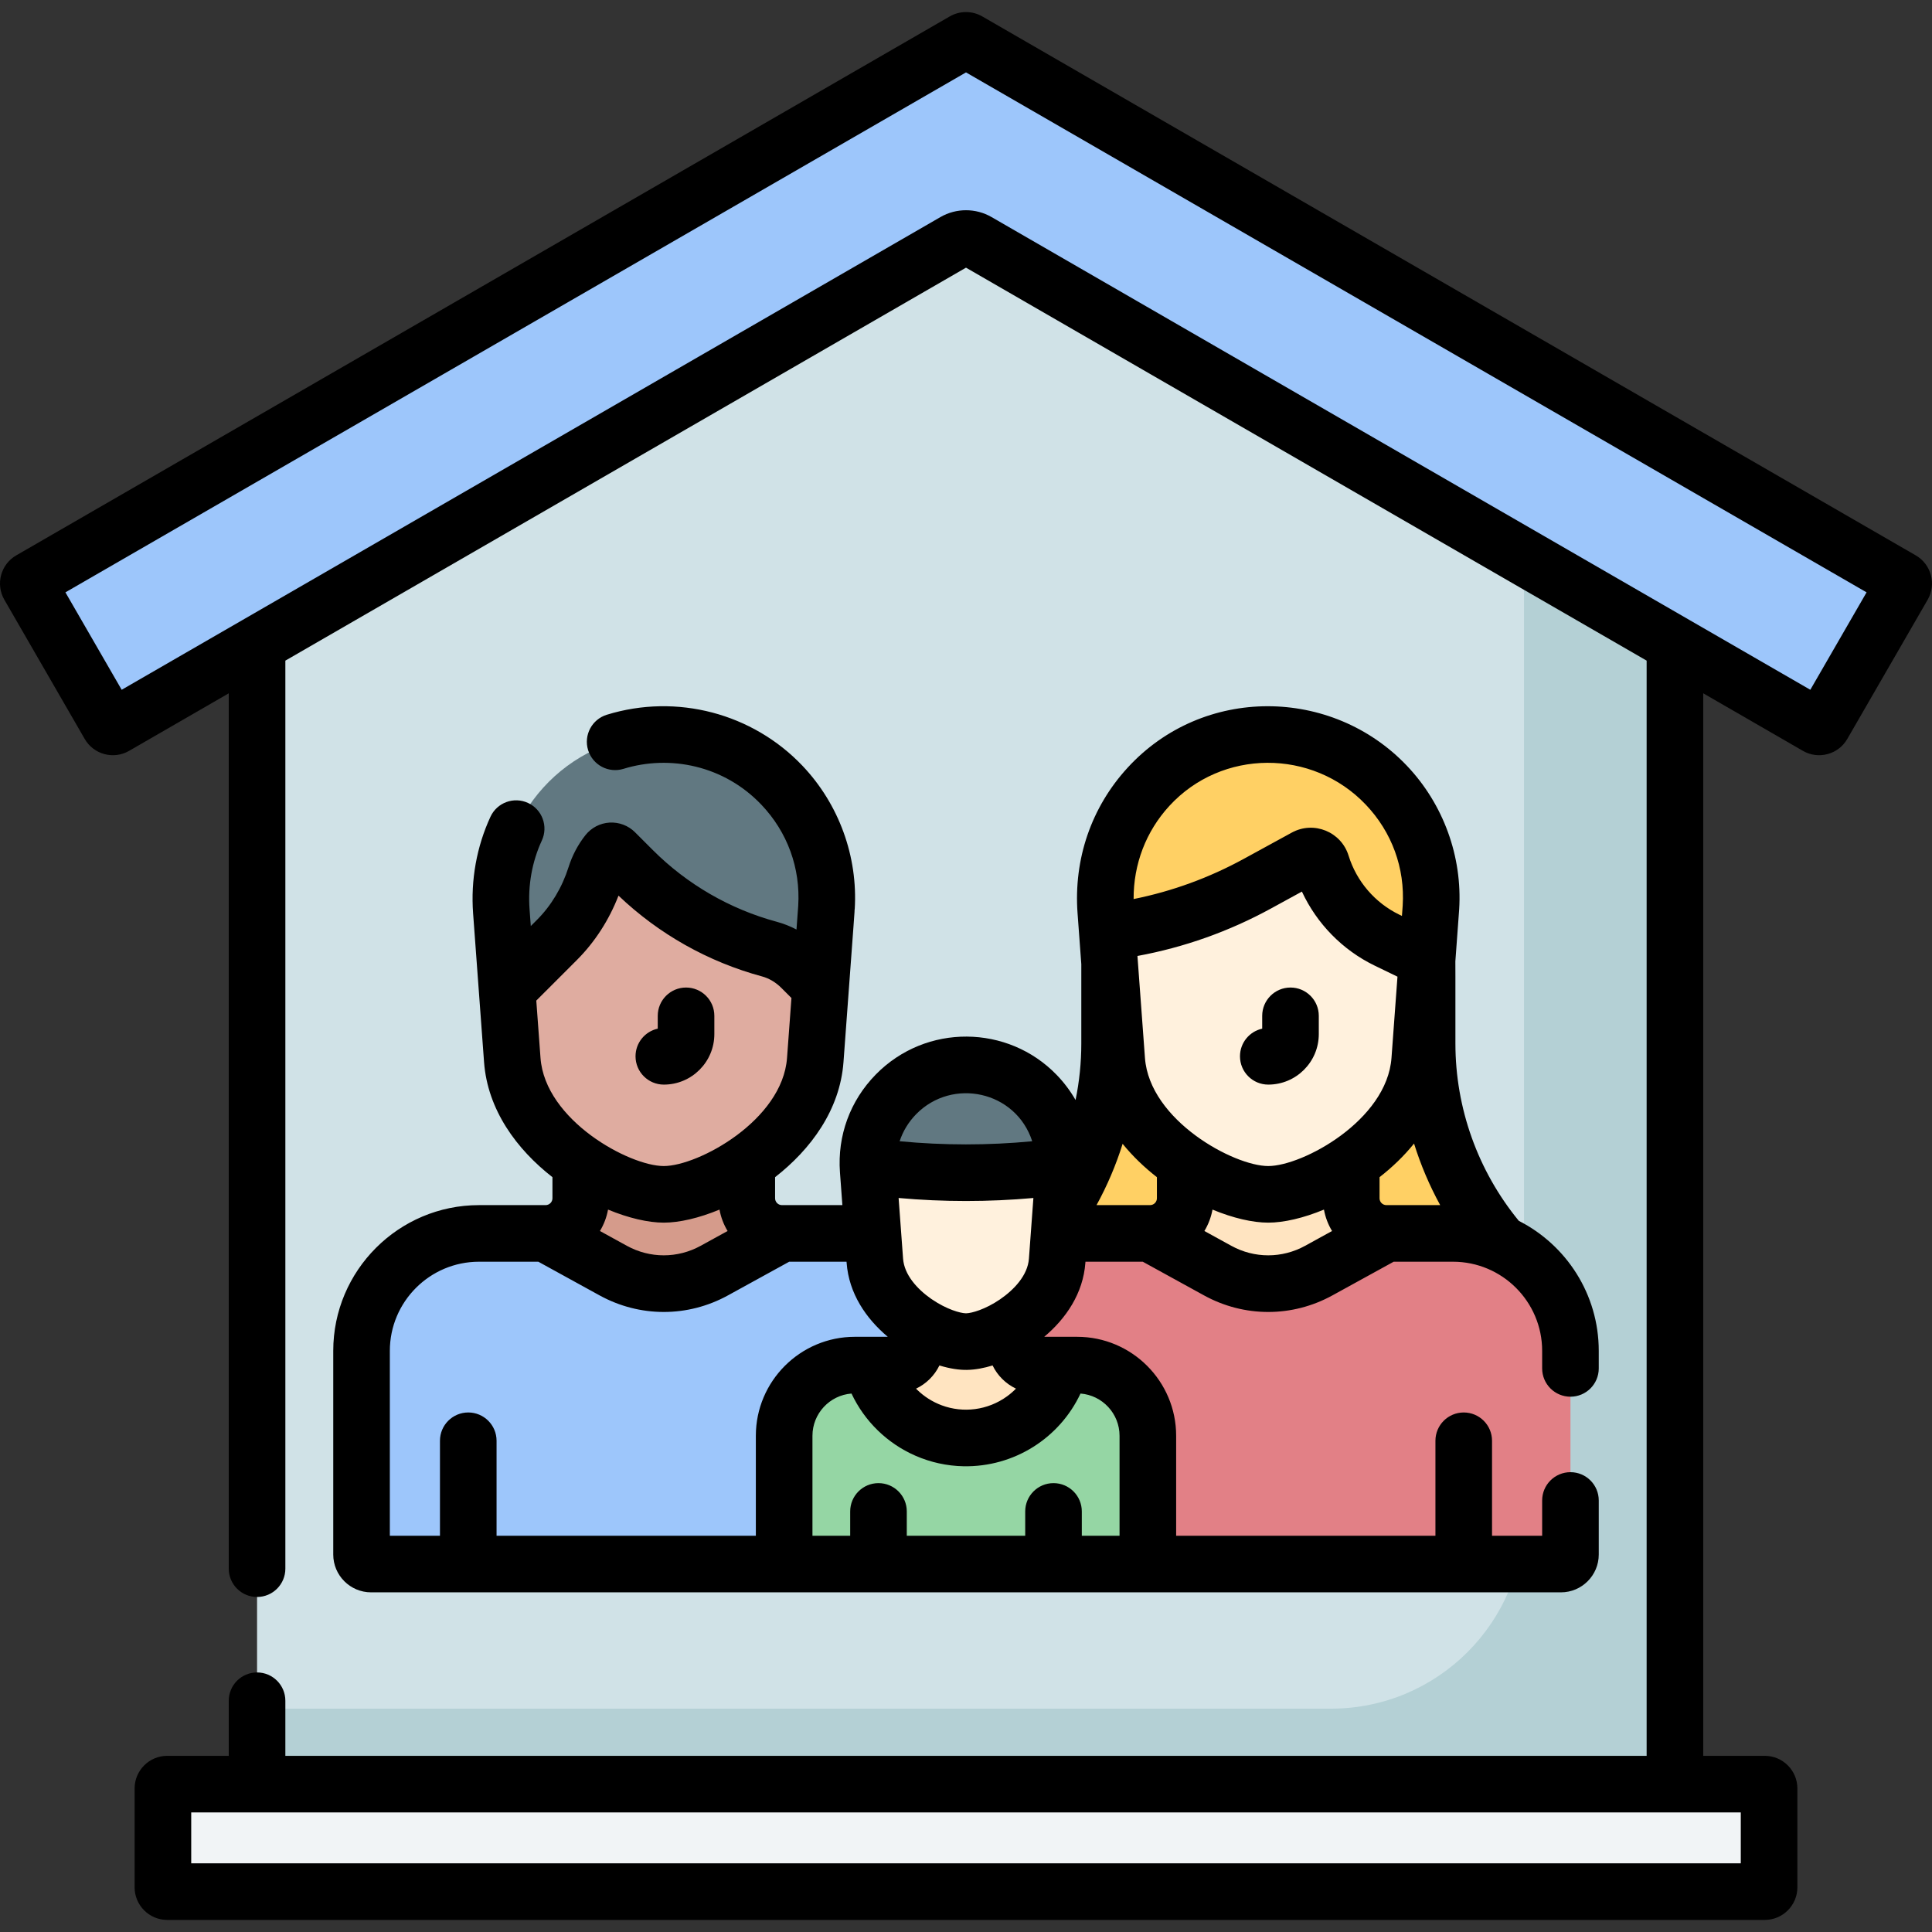 <svg id="Capa_1" enable-background="new 0 0 511.997 511.997" height="512" viewBox="0 0 511.997 511.997" width="512" xmlns="http://www.w3.org/2000/svg"><rect x="0" y="0" width="511.997" height="511.997" fill="#333333" stroke="none"/><g><path d="m252.977 64.018-184.854 106.725v302.068h375.752v-302.068l-184.854-106.725c-1.87-1.079-4.174-1.079-6.044 0z" fill="#d0e2e7"/><path d="m403.875 147.649v254.028c0 28.24-22.893 51.133-51.133 51.133h-284.619v20h375.752v-302.067z" fill="#b4d0d5"/><path d="m255.444 10.845-247.39 142.831c-.531.306-.712.985-.406 1.516l21.298 36.89c.306.531.985.712 1.516.406l222.515-128.47c1.87-1.08 4.174-1.08 6.044 0l222.516 128.469c.531.306 1.209.125 1.516-.406l21.298-36.89c.306-.531.125-1.209-.406-1.516l-247.391-142.83c-.343-.198-.766-.198-1.11 0z" fill="#9dc6fb"/><path d="m467.68 501.297h-423.362c-.631 0-1.143-.512-1.143-1.143v-26.2c0-.631.512-1.143 1.143-1.143h423.362c.631 0 1.143.512 1.143 1.143v26.2c0 .631-.512 1.143-1.143 1.143z" fill="#f1f4f6"/><path d="m197.906 317.55v-9.334c-7.712 5.276-16.23 8.297-22 8.297s-14.287-3.021-22-8.297v9.334c0 5.146-4.172 9.317-9.318 9.317l17.92 9.852c8.343 4.587 18.453 4.587 26.795 0l17.92-9.852c-5.145 0-9.317-4.171-9.317-9.317z" fill="#d59b8b"/><path d="m175.363 194.66c-25.236.309-44.358 21.665-42.504 46.835.536 7.274 1.03 13.982 1.532 20.8l13.214-13.214c4.758-4.758 8.202-10.636 10.232-17.052.693-2.189 1.765-4.231 3.19-6.046.486-.619 1.403-.682 1.959-.126l4.721 4.721c10.112 10.112 22.621 17.277 36.192 20.941 3.217.869 6.123 2.63 8.48 4.987l5.097 5.097c1.763-23.943 1.526-20.704 1.549-21.076 1.553-25.003-18.466-46.175-43.662-45.867z" fill="#617881"/><path d="m161.025 225.983c-1.425 1.815-2.497 3.857-3.19 6.046-2.029 6.416-5.473 12.294-10.232 17.052l-13.214 13.214c.44 5.97.886 12.025 1.371 18.618 1.549 21.028 27.472 35.6 40.145 35.6s38.596-14.572 40.145-35.6c.579-7.87 1.046-14.208 1.422-19.311l-5.097-5.097c-2.356-2.356-5.263-4.118-8.48-4.987-13.57-3.664-26.079-10.829-36.192-20.941l-4.721-4.721c-.554-.555-1.471-.491-1.957.127z" fill="#dfaca0"/><path d="m358.091 317.55v-9.334c-7.713 5.276-16.23 8.297-22 8.297s-14.287-3.021-22-8.297v9.334c0 5.146-4.172 9.317-9.318 9.317l17.92 9.852c8.343 4.587 18.453 4.587 26.795 0l17.92-9.852c-5.145 0-9.317-4.171-9.317-9.317z" fill="#ffe4c1"/><path d="m345.941 227.227c1.653-.904 3.72-.066 4.277 1.734 2.735 8.838 9.013 16.146 17.338 20.18l10.641 5.157c.553-7.51 1.001-13.611 1.011-13.771 1.556-25.003-18.464-46.175-43.66-45.867-25.236.309-44.358 21.665-42.504 46.835.096 1.309.236 3.209.404 5.484 13.906-1.708 27.407-6.035 39.772-12.796z" fill="#ffd064"/><path d="m367.556 249.141c-8.325-4.035-14.604-11.342-17.338-20.18-.557-1.8-2.624-2.638-4.277-1.734l-12.722 6.957c-12.365 6.761-25.865 11.088-39.772 12.796.764 10.37 2.101 28.527 2.499 33.934 1.549 21.028 27.472 35.6 40.145 35.6s38.596-14.572 40.145-35.6c.329-4.467 1.234-16.756 1.96-26.615z" fill="#fff1dd"/><path d="m230.019 309.019c.012.365.031.731.058 1.099l1.767 23.998c.932 12.652 16.529 21.42 24.155 21.42 7.625 0 23.223-8.768 24.155-21.42l1.747-23.717c.034-.462.056-.921.067-1.378-17.237 2.342-34.712 2.342-51.949-.002z" fill="#fff1dd"/><path d="m256.326 282.219c-14.892-.182-26.778 12.106-26.307 26.8 17.237 2.343 34.712 2.344 51.949.002.343-14.538-10.92-26.622-25.642-26.802z" fill="#617881"/><path d="m255.999 381.076c12.047 0 22.181-8.192 25.135-19.309h-6.315c-3.086-.012-5.583-2.518-5.583-5.606v-5.616c-4.641 3.174-9.765 4.992-13.237 4.992s-8.597-1.818-13.237-4.992v5.616c0 3.094-2.507 5.603-5.601 5.606h-6.297c2.954 11.117 13.088 19.309 25.135 19.309z" fill="#ffe4c1"/><path d="m285.463 361.767h-4.329c-2.954 11.117-13.088 19.309-25.135 19.309s-22.181-8.192-25.135-19.309h-4.329c-10.342 0-18.727 8.384-18.727 18.727v33.993h96.382v-33.993c0-10.343-8.384-18.727-18.727-18.727z" fill="#95d6a4"/><path d="m385.061 326.867h-17.652l-17.92 9.852c-8.343 4.587-18.453 4.587-26.795 0l-17.92-9.852h-17.652c-2.224 0-4.393.234-6.484.677l-.484 6.572c-.508 6.903-5.383 12.65-10.947 16.448.01-.007.019-.013.029-.02v5.616c0 3.089 2.498 5.594 5.583 5.606h10.644c10.343 0 18.727 8.384 18.727 18.727v33.993h109.468c1.395 0 2.526-1.131 2.526-2.526v-53.969c0-17.189-13.934-31.124-31.123-31.124z" fill="#e28086"/><path d="m226.535 361.767h10.627c3.094-.003 5.601-2.512 5.601-5.606v-5.616c.011.008.023.015.034.023-5.566-3.797-10.443-9.546-10.952-16.451l-.484-6.572c-2.092-.443-4.261-.677-6.484-.677h-17.652l-17.92 9.852c-8.343 4.587-18.453 4.587-26.795 0l-17.92-9.852h-17.652c-17.189 0-31.123 13.934-31.123 31.123v53.969c0 1.395 1.131 2.526 2.526 2.526h109.468v-33.993c-.001-10.342 8.383-18.726 18.726-18.726z" fill="#9dc6fb"/><path d="m358.091 308.216v9.334c0 5.146 4.172 9.317 9.317 9.317h17.652c4.53 0 8.833.968 12.715 2.708-12.585-14.718-19.579-33.508-19.579-53.027v-21.309h-.069c-.713 9.687-1.572 21.348-1.891 25.674-.843 11.454-8.918 20.992-18.145 27.303z" fill="#ffd064"/><path d="m280.638 327.545c2.092-.443 4.26-.677 6.484-.677h17.652c5.146 0 9.317-4.172 9.317-9.317v-9.334c-9.227-6.311-17.302-15.849-18.145-27.303-.305-4.147-1.163-15.793-1.891-25.674v21.309c0 15.739-4.547 31.003-12.905 44.041z" fill="#ffd064"/><path d="m507.694 147.18-247.389-142.83c-2.656-1.532-5.955-1.534-8.61 0l-247.396 142.833c-4.11 2.376-5.521 7.653-3.146 11.758l21.295 36.885c1.149 1.993 3.006 3.42 5.229 4.017 2.223.593 4.54.292 6.535-.86l26.411-15.248v231.978c0 4.143 3.358 7.5 7.5 7.5s7.5-3.357 7.5-7.5v-240.639l180.376-104.14 180.376 104.139v290.238h-360.752v-14.6c0-4.143-3.358-7.5-7.5-7.5s-7.5 3.357-7.5 7.5v14.6h-16.305c-4.766 0-8.643 3.877-8.643 8.643v26.2c0 4.766 3.877 8.643 8.643 8.643h423.362c4.766 0 8.643-3.877 8.643-8.643v-26.2c0-4.766-3.877-8.643-8.643-8.643h-16.305v-281.577l26.409 15.247c1.993 1.151 4.315 1.455 6.537.861 2.223-.597 4.08-2.023 5.226-4.012l21.296-36.885c2.376-4.108.966-9.386-3.149-11.765zm-46.371 346.617h-410.648v-13.485h410.647v13.485zm18.429-311c-380.776-219.839 1.047.605-216.98-125.272-4.177-2.413-9.366-2.415-13.545-.001-41.523 23.972-184.865 106.728-184.981 106.798l-32 18.475-14.908-25.821 238.661-137.79 238.661 137.79z"/><path d="m175.921 287.43c7.382 0 13.387-6.005 13.387-13.387v-4.838c0-4.143-3.358-7.5-7.5-7.5s-7.5 3.357-7.5 7.5v3.398c-3.367.738-5.887 3.737-5.887 7.326 0 4.144 3.358 7.501 7.5 7.501z"/><path d="m144.589 319.367c-2.038 0 6.927.001-17.651.001-21.297 0-38.624 17.326-38.624 38.623v53.97c0 5.528 4.498 10.025 10.026 10.025h315.318c5.528 0 10.026-4.498 10.026-10.026v-14.32c0-4.143-3.358-7.5-7.5-7.5s-7.5 3.357-7.5 7.5v9.347h-13.282v-25.169c0-4.143-3.358-7.5-7.5-7.5s-7.5 3.357-7.5 7.5v25.169h-68.712v-26.492c0-14.462-11.765-26.228-26.227-26.228h-8.727v-.012c5.751-4.823 10.3-11.481 10.897-19.587l.022-.3h15.194l16.231 8.924c10.634 5.846 23.349 5.867 34.022 0l16.23-8.924h15.728c13.026 0 23.623 10.598 23.623 23.623v4.648c0 4.143 3.358 7.5 7.5 7.5s7.5-3.357 7.5-7.5v-4.648c0-15.026-8.626-28.075-21.185-34.457-10.846-13.226-16.802-29.849-16.802-46.985-.005-18.904.008-21.397-.015-21.772.553-7.516 1.001-13.609 1.011-13.783.873-14.019-4.184-27.899-13.871-38.083-19.882-20.901-53.971-21.283-73.99.531-9.618 10.48-14.331 24.191-13.269 38.604.715 9.717.155 2.103.992 13.469v21.034c0 5.057-.514 10.067-1.522 14.962-1.367-2.384-3.035-4.612-4.987-6.635-12.891-13.362-34.629-13.714-47.959-.116-6.808 6.944-10.197 16.212-9.49 25.911l.641 8.698c-21.428 0-14.651-.001-16.014-.001-1.002 0-1.817-.814-1.817-1.816v-5.59c9.453-7.365 17.191-17.809 18.125-30.497 3.107-42.191 2.947-39.774 2.948-40.473l.029.002c.873-14.019-4.184-27.899-13.871-38.083-13.167-13.842-33.273-19.218-51.825-13.496-3.958 1.221-6.177 5.42-4.957 9.378 1.221 3.958 5.421 6.175 9.377 4.956 12.333-3.806 26.675-.866 36.536 9.501 6.922 7.276 10.392 16.799 9.769 26.806-.046.656-.01.162-.46 6.277-1.671-.876-3.423-1.566-5.226-2.053-12.402-3.35-23.759-9.921-32.843-19.005l-4.723-4.723c-1.777-1.776-4.238-2.704-6.748-2.559-2.515.15-4.851 1.374-6.409 3.355 0 .001-.001.002-.002.003-1.978 2.52-3.472 5.351-4.442 8.416-1.703 5.384-4.602 10.229-8.384 14.011l-1.633 1.633-.329-4.466c-.464-6.304.661-12.597 3.255-18.199 1.74-3.759.104-8.217-3.655-9.957-3.758-1.742-8.216-.104-9.957 3.654-3.662 7.91-5.254 16.764-4.603 25.604 2.042 27.721.345 4.682 2.903 39.417.934 12.688 8.672 23.132 18.125 30.497v5.589c0 1.002-.815 1.817-1.817 1.817zm152.101 61.127v26.492h-10v-6.444c0-4.143-3.358-7.5-7.5-7.5s-7.5 3.357-7.5 7.5v6.444h-31.382v-6.444c0-4.143-3.358-7.5-7.5-7.5s-7.5 3.357-7.5 7.5v6.444h-10v-26.492c0-5.895 4.567-10.743 10.348-11.193 3.441 7.335 9.463 13.194 16.89 16.454 2.077.912 4.222 1.595 6.193 2.026 2.175.486 4.495.755 6.596.788 13.411.259 25.469-7.462 31.008-19.269 5.78.451 10.347 5.299 10.347 11.194zm67.595-124.604 6.058 2.936-1.586 21.536c-1.219 16.552-23.552 28.65-32.666 28.65s-31.447-12.099-32.666-28.65c-.962-13.062-1.424-19.336-1.99-27.022 12.391-2.28 24.263-6.497 35.382-12.576l8.2-4.484c3.949 8.497 10.76 15.486 19.268 19.61zm3.124 63.477c-1.002 0-1.817-.814-1.817-1.816v-5.59c3.336-2.599 6.458-5.581 9.143-8.91 1.761 5.649 4.081 11.117 6.93 16.318-19.539-.001-12.738-.002-14.256-.002zm-60.817-7.406v5.589c0 1.002-.815 1.817-1.818 1.817-1.637 0 5.565.001-14.182.001 2.848-5.193 5.161-10.634 6.915-16.245 2.672 3.3 5.773 6.258 9.085 8.838zm-33.918 21.605c-.327 4.438-3.975 8.253-7.671 10.788-3.861 2.64-7.488 3.651-8.935 3.682-.094.001-.042.001-.136 0-1.447-.031-5.075-1.042-8.935-3.682-.076-.052-.154-.103-.231-.152-3.764-2.634-7.129-6.41-7.44-10.636-.443-6.013-.747-10.142-1.185-16.086 11.88 1.062 23.836 1.063 35.72-.001-.173 2.325-1.013 13.723-1.187 16.087zm-9.63 28.291c1.303 2.684 3.497 4.86 6.198 6.144-.728.746-1.488 1.396-2.332 2.017-5.181 3.768-11.685 4.49-17.294 2.423h-.001c-2.506-.922-4.739-2.36-6.566-4.147-.123-.12-.189-.188-.288-.288 2.699-1.282 4.893-3.461 6.196-6.147 2.886.892 5.339 1.206 7.287 1.177 2.283-.035 4.627-.507 6.8-1.179zm82.832-31.71c-6.126 3.369-13.441 3.37-19.569 0l-7.131-3.921c1.038-1.716 1.777-3.63 2.146-5.672 5.453 2.259 10.659 3.458 14.769 3.458s9.316-1.199 14.769-3.458c.37 2.042 1.109 3.957 2.146 5.672zm-35.992-116.564c13.896-15.142 37.904-15.228 52.07-.334 6.922 7.276 10.392 16.799 9.771 26.772-.009.136-.082 1.123-.198 2.71l-.7-.339c-6.431-3.117-11.332-8.821-13.444-15.646-1.954-6.322-9.218-9.284-15.042-6.1l-12.721 6.957c-9.201 5.03-18.993 8.602-29.202 10.656-.039-9.247 3.271-17.925 9.466-24.676zm-36.336 88.861c-11.686 1.111-23.452 1.109-35.135-.004.871-2.661 2.354-5.109 4.385-7.181 9.558-9.75 26.412-6.19 30.75 7.185zm-49.184 32.224c.597 8.106 5.146 14.764 10.897 19.587v.011h-8.727c-14.461 0-26.227 11.766-26.227 26.228v26.492h-68.712v-25.169c0-4.143-3.358-7.5-7.5-7.5s-7.5 3.357-7.5 7.5v25.169h-13.282v-48.995c0-13.025 10.598-23.623 23.624-23.623h15.727l16.231 8.924c10.634 5.846 23.348 5.867 34.022 0l16.23-8.924h15.194zm-82.242-69.498 10.785-10.784c4.738-4.738 8.503-10.578 11.003-17.032 10.673 10.175 23.779 17.559 38.032 21.407 1.866.503 3.64 1.558 5.131 3.049l2.668 2.668-1.17 15.885c-1.218 16.552-23.551 28.65-32.665 28.65s-31.446-12.099-32.666-28.65zm33.784 58.843c4.11 0 9.316-1.199 14.769-3.458.37 2.042 1.109 3.957 2.146 5.672l-7.131 3.921c-6.127 3.368-13.442 3.37-19.569 0l-7.131-3.921c1.037-1.716 1.776-3.63 2.146-5.672 5.454 2.258 10.661 3.458 14.77 3.458z"/><path d="m334.493 269.206v3.398c-3.367.738-5.887 3.737-5.887 7.326 0 4.143 3.358 7.5 7.5 7.5 7.382 0 13.387-6.005 13.387-13.387v-4.838c0-4.143-3.358-7.5-7.5-7.5s-7.5 3.358-7.5 7.501z"/></g></svg>